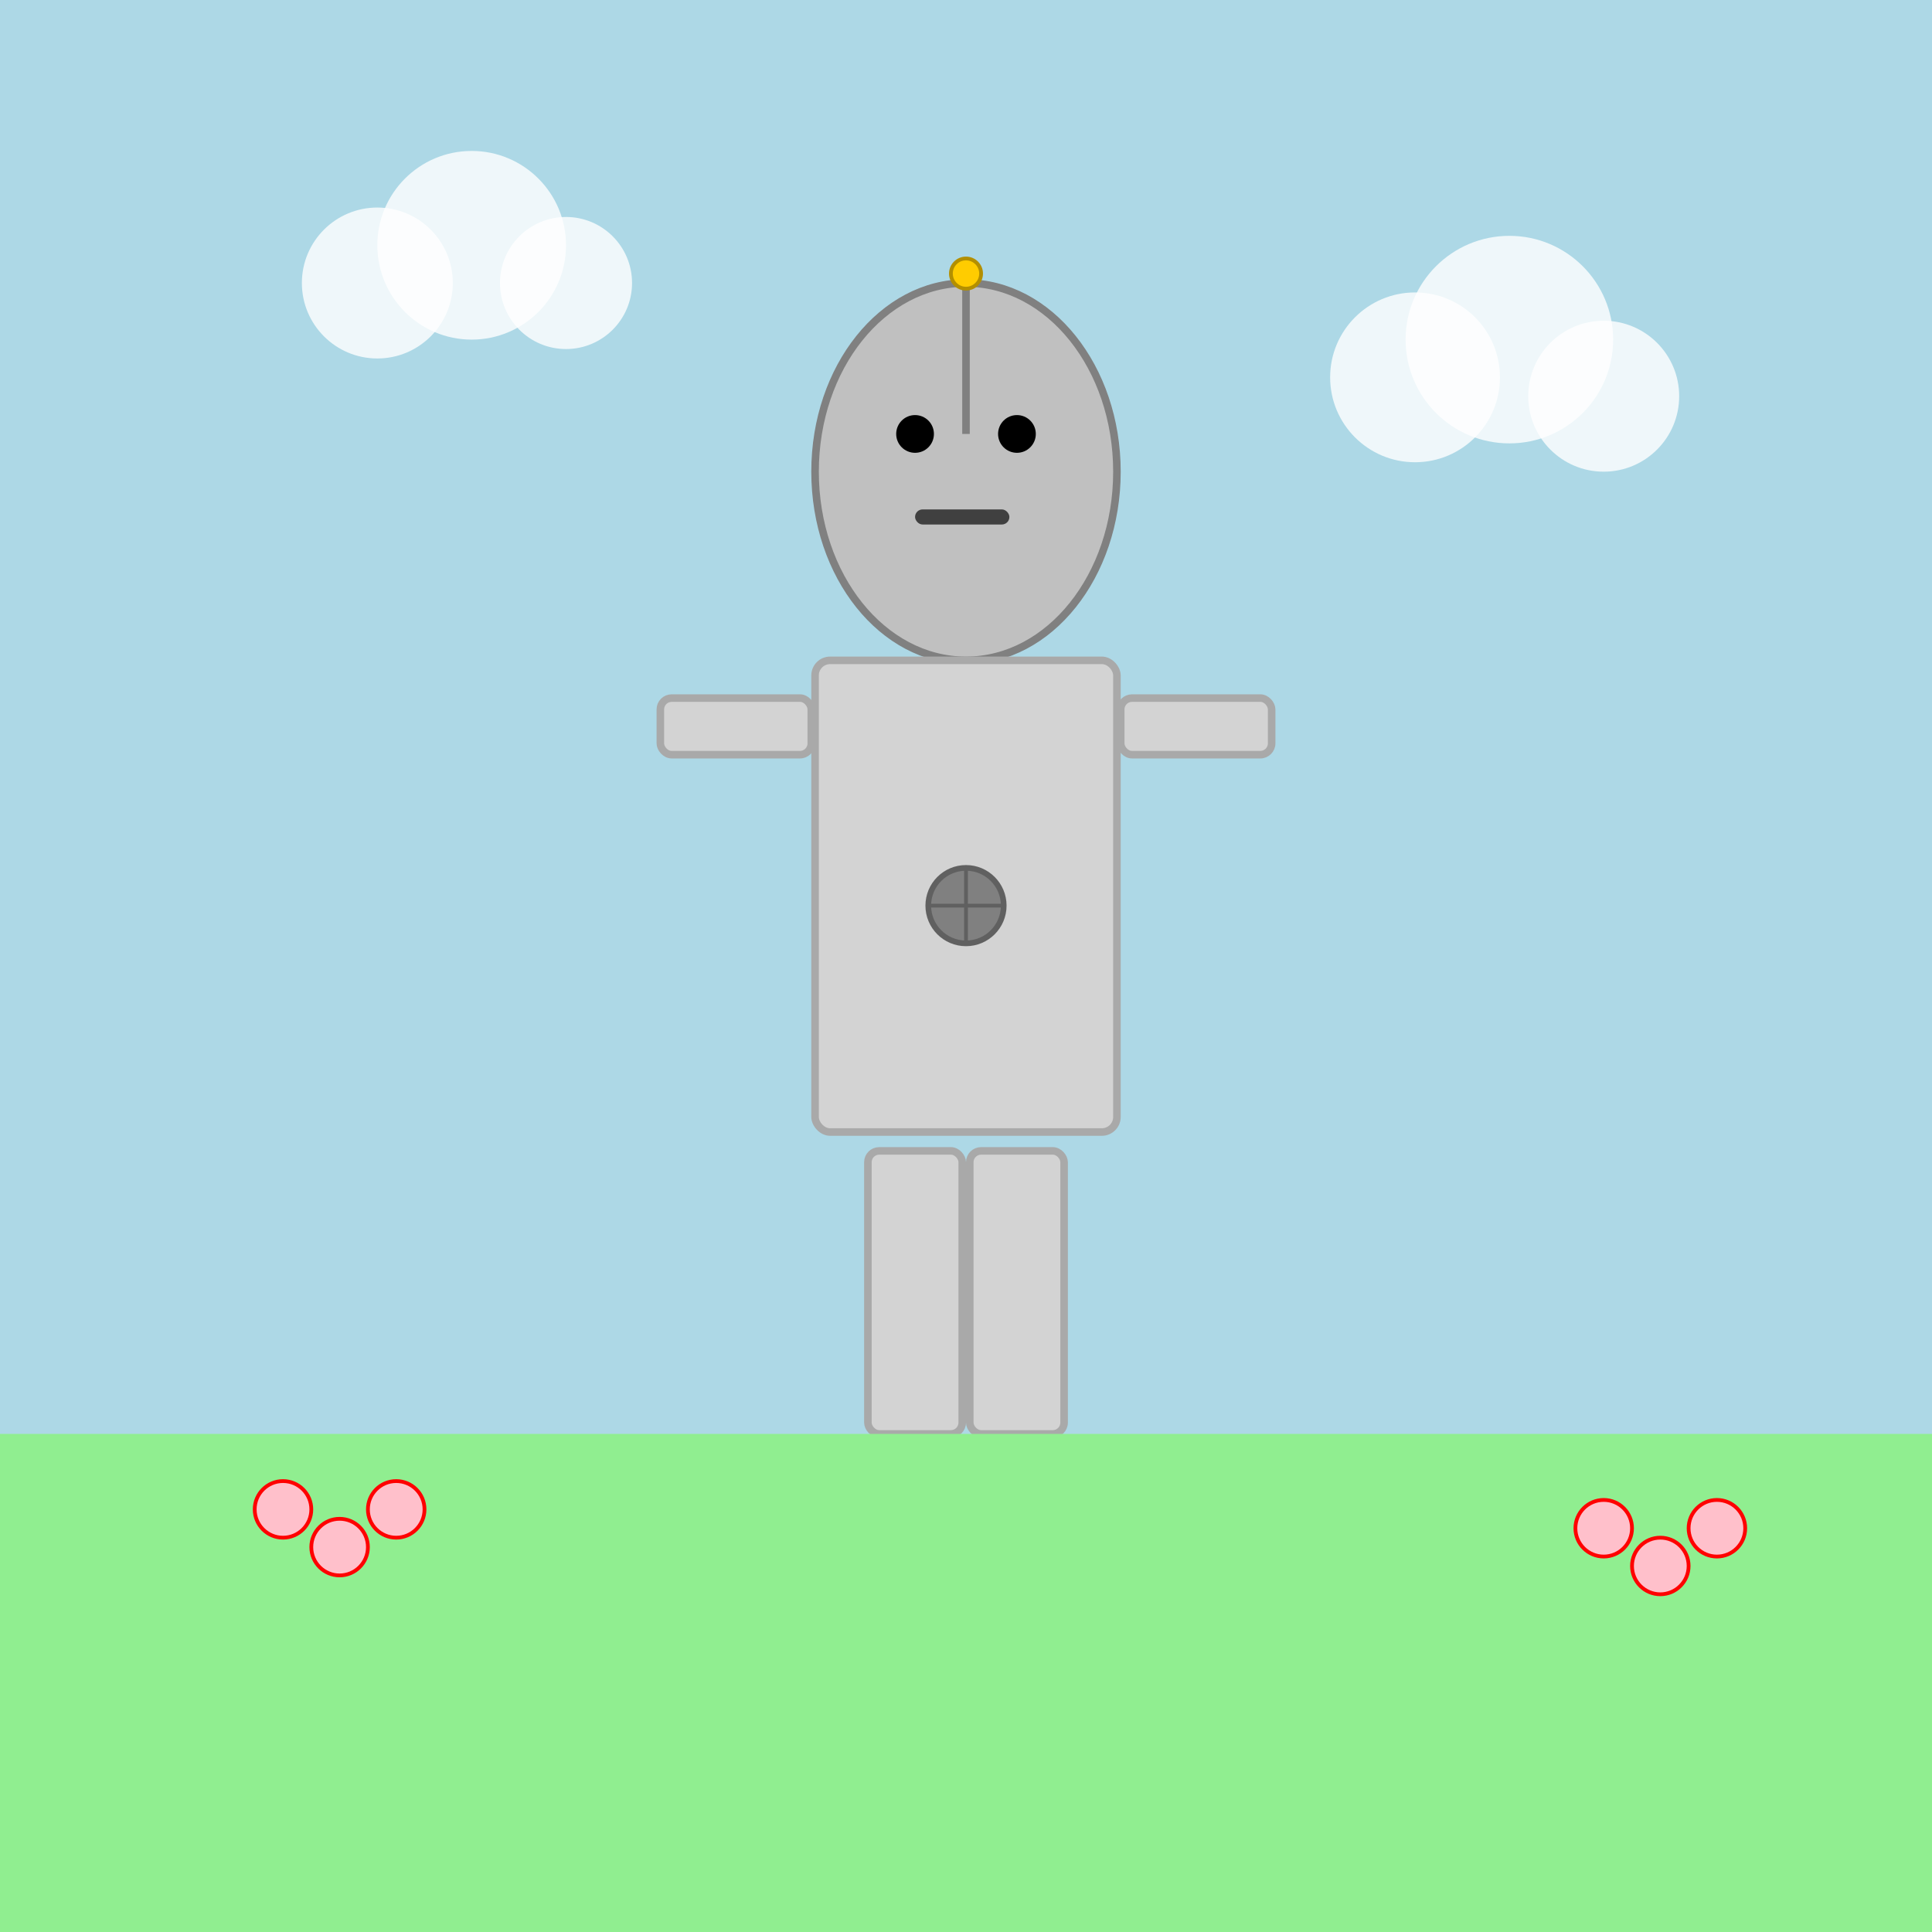 <!--

Generated by DrawGPT.
Free, open source, AI generated images in SVG, PNG, and HTML Canvas format.
https://drawgpt.ai

Created: 2025-05-09T10:02:00+00:00
-->
<svg id="svg-root-001" class="svg-canvas" xmlns="http://www.w3.org/2000/svg" xmlns:xlink="http://www.w3.org/1999/xlink"   viewBox="0 0 1024 1024">
  <title id="title-001" class="svg-title">Moguera: The Mighty Robot</title>
  <desc id="desc-001" class="svg-description">This giant robot is on a playful rampage with dancing gears and beaming smiles – a mechanical marvel with a fun twist!</desc>
  <!-- Background -->
  <rect id="bg-001" class="background" x="0" y="0" width="1024" height="1024" fill="lightblue" />
  <!-- Fun clouds in the sky -->
  <g id="clouds-group-001" class="clouds">
    <circle id="cloud-1" class="cloud" cx="200" cy="150" r="40" fill="white" opacity="0.8"/>
    <circle id="cloud-2" class="cloud" cx="250" cy="130" r="50" fill="white" opacity="0.8"/>
    <circle id="cloud-3" class="cloud" cx="300" cy="150" r="35" fill="white" opacity="0.8"/>
    <circle id="cloud-4" class="cloud" cx="750" cy="200" r="45" fill="white" opacity="0.8"/>
    <circle id="cloud-5" class="cloud" cx="800" cy="180" r="55" fill="white" opacity="0.8"/>
    <circle id="cloud-6" class="cloud" cx="850" cy="210" r="40" fill="white" opacity="0.8"/>
  </g>
  <!-- Moguera Robot Group -->
  <g id="moguera-group-001" class="moguera">
    <!-- Robot Head -->
    <ellipse id="robot-head-001" class="robot-head" cx="512" cy="250" rx="80" ry="100" fill="#c0c0c0" stroke="#808080" stroke-width="4"/>
    <!-- Robot Eyes -->
    <circle id="robot-eye-left-001" class="robot-eye" cx="485" cy="230" r="10" fill="#000000"/>
    <circle id="robot-eye-right-001" class="robot-eye" cx="539" cy="230" r="10" fill="#000000"/>
    <!-- Robot Mouth -->
    <rect id="robot-mouth-001" class="robot-mouth" x="485" y="270" width="50" height="8" fill="#404040" rx="4" ry="4"/>
    <!-- Antenna -->
    <line id="robot-antenna-001" class="robot-antenna" x1="512" y1="150" x2="512" y2="230" stroke="#808080" stroke-width="4"/>
    <circle id="robot-antenna-tip-001" class="robot-antenna-tip" cx="512" cy="145" r="8" fill="#ffcc00" stroke="#b38f00" stroke-width="2"/>
    <!-- Robot Body -->
    <rect id="robot-body-001" class="robot-body" x="432" y="350" width="160" height="250" fill="#d3d3d3" stroke="#a9a9a9" stroke-width="4" rx="8" ry="8"/>
    <!-- Left Arm -->
    <rect id="robot-left-arm-001" class="robot-arm" x="350" y="370" width="80" height="30" fill="#d3d3d3" stroke="#a9a9a9" stroke-width="4" rx="6" ry="6"/>
    <!-- Right Arm -->
    <rect id="robot-right-arm-001" class="robot-arm" x="594" y="370" width="80" height="30" fill="#d3d3d3" stroke="#a9a9a9" stroke-width="4" rx="6" ry="6"/>
    <!-- Left Leg -->
    <rect id="robot-left-leg-001" class="robot-leg" x="460" y="610" width="50" height="150" fill="#d3d3d3" stroke="#a9a9a9" stroke-width="4" rx="6" ry="6"/>
    <!-- Right Leg -->
    <rect id="robot-right-leg-001" class="robot-leg" x="514" y="610" width="50" height="150" fill="#d3d3d3" stroke="#a9a9a9" stroke-width="4" rx="6" ry="6"/>
    <!-- Decorative Gears on Body -->
    <circle id="gear-001" class="robot-gear" cx="512" cy="480" r="20" fill="#808080" stroke="#606060" stroke-width="3"/>
    <line id="gear-line-001" class="robot-gear-line" x1="512" y1="460" x2="512" y2="500" stroke="#606060" stroke-width="2"/>
    <line id="gear-line-002" class="robot-gear-line" x1="492" y1="480" x2="532" y2="480" stroke="#606060" stroke-width="2"/>
  </g>
  <!-- Ground -->
  <rect id="ground-001" class="ground" x="0" y="760" width="1024" height="264" fill="#90ee90"/>
  <!-- Fun details on the ground -->
  <circle id="flower-001" class="flower" cx="150" cy="800" r="15" fill="pink" stroke="red" stroke-width="2"/>
  <circle id="flower-002" class="flower" cx="180" cy="820" r="15" fill="pink" stroke="red" stroke-width="2"/>
  <circle id="flower-003" class="flower" cx="210" cy="800" r="15" fill="pink" stroke="red" stroke-width="2"/>
  <circle id="flower-004" class="flower" cx="850" cy="810" r="15" fill="pink" stroke="red" stroke-width="2"/>
  <circle id="flower-005" class="flower" cx="880" cy="830" r="15" fill="pink" stroke="red" stroke-width="2"/>
  <circle id="flower-006" class="flower" cx="910" cy="810" r="15" fill="pink" stroke="red" stroke-width="2"/>
</svg>